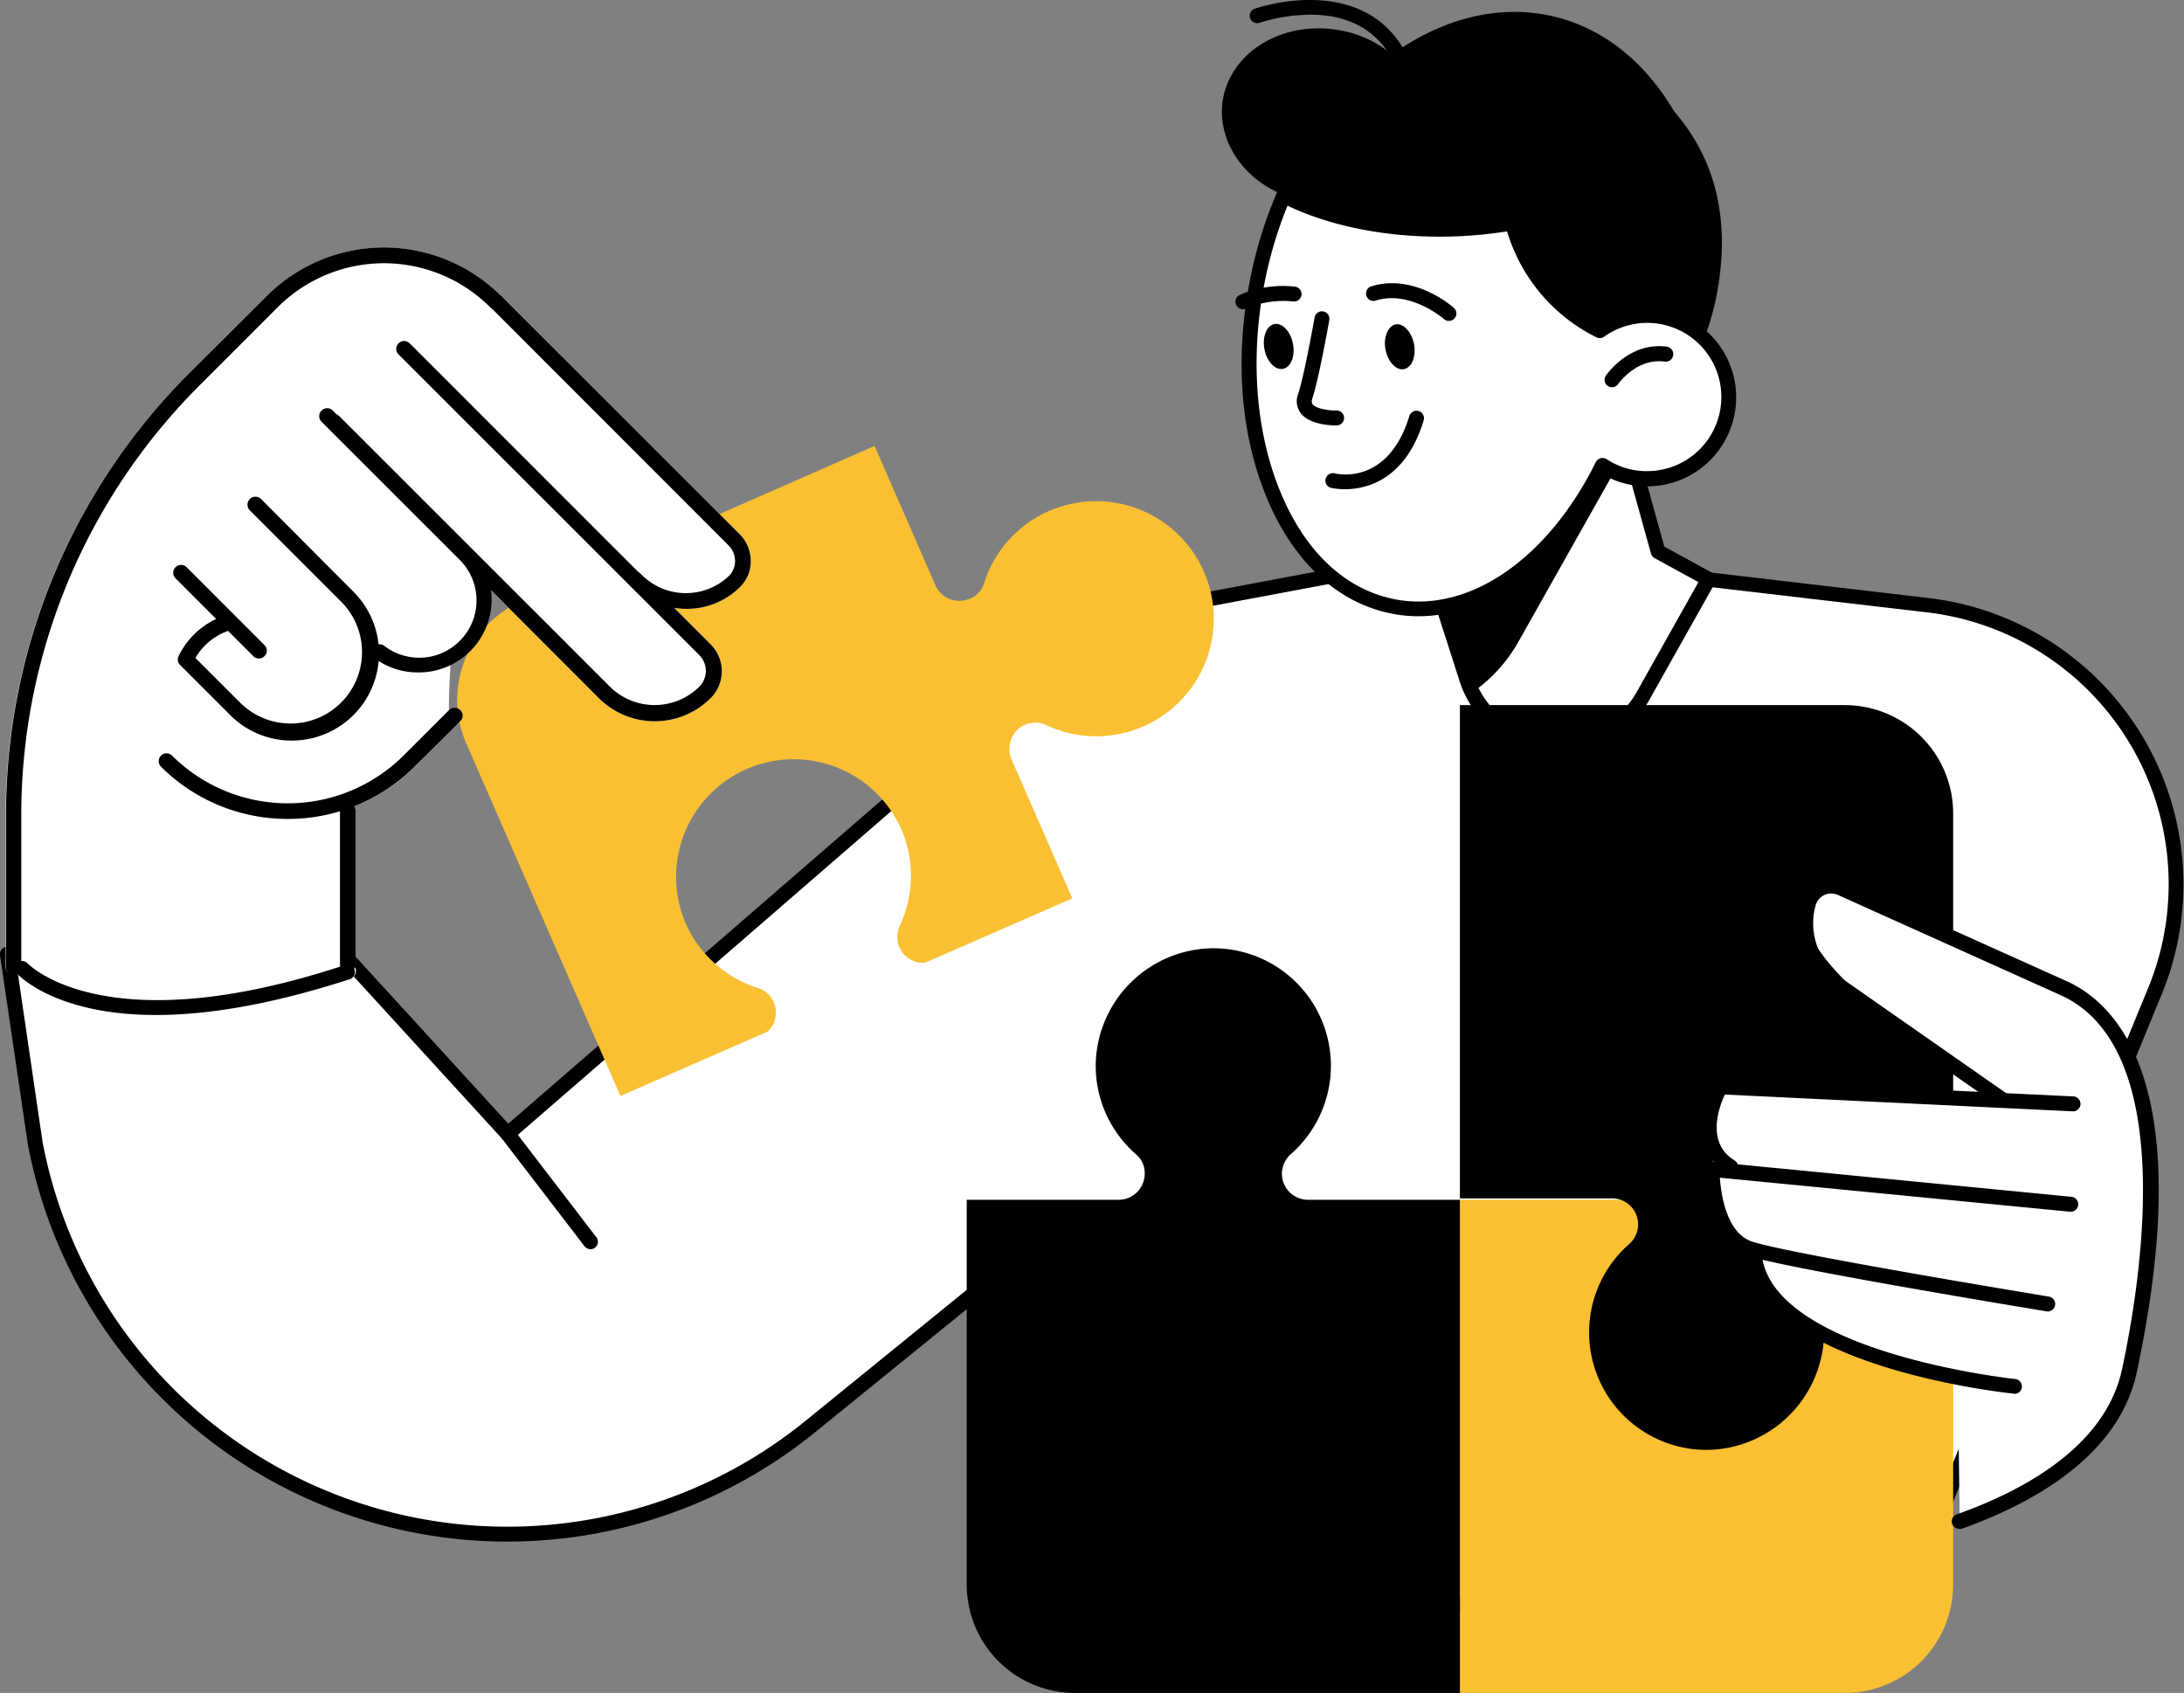 <svg xmlns="http://www.w3.org/2000/svg" viewBox="0 0 292.63 226.84"><rect x="0" y="0" width="292.63" height="226.84" fill="#808080" stroke="none"/><defs><style>.cls-1{fill:#fff;}.cls-2{fill:#f9c033;}</style></defs><g id="Camada_2" data-name="Camada 2"><g id="_Layer_" data-name="&lt;Layer&gt;"><path class="cls-1" d="M1,127.81l3.71,25.33a64.36,64.36,0,0,0,27.07,41.28h0a64.37,64.37,0,0,0,76.79-3.28l32.26-26.2,15.91,48.69,97.4,3.38,34.63-84.24a37.65,37.65,0,0,0-30.46-51.71l-62-7.25L147.58,83,68,151.92,42.47,124Z"/><path d="M254.14,218h0l-97.4-3.38a1,1,0,0,1-.91-.68l-15.46-47.32L109.2,191.92A65.38,65.38,0,0,1,3.73,153.33L0,128a1,1,0,0,1,.2-.76,1,1,0,0,1,.7-.38L42.37,123a1,1,0,0,1,.83.32l24.9,27.24,78.82-68.31a1.07,1.07,0,0,1,.47-.22l48.7-9.16a1,1,0,0,1,.3,0l62,7.26a38.64,38.64,0,0,1,31.26,53.08l-34.63,84.24A1,1,0,0,1,254.14,218Zm-96.67-5.35,96,3.33,34.36-83.6A36.66,36.66,0,0,0,258.2,82.05l-61.89-7.23L148,83.9,68.68,152.67a1,1,0,0,1-1.4-.08L42.06,125,2.14,128.71,5.7,153a63.38,63.38,0,0,0,102.24,37.37l32.26-26.21a1,1,0,0,1,.91-.18,1,1,0,0,1,.67.65Z"/><path class="cls-2" d="M141,68.28a15.72,15.72,0,0,0-9.17,9.93,3.28,3.28,0,0,1-1.83,2l-.06,0a3.5,3.5,0,0,1-4.61-1.8l-8.15-18.66L70,80.48A14.52,14.52,0,0,0,62.47,99.6l20.66,47.25,19.73-8.63a3.48,3.48,0,0,0,.81-3.93h0a3.45,3.45,0,0,0-2.14-1.92,15.71,15.71,0,0,1-9.86-9.15,15.76,15.76,0,0,1,29.07-12.16,15.68,15.68,0,0,1-.11,12.82,3.75,3.75,0,0,0-.28,2.59,3.46,3.46,0,0,0,3.59,2.53l19.74-8.62-8.09-18.5a3.64,3.64,0,0,1,.76-4.12,3.48,3.48,0,0,1,3.88-.58,15.75,15.75,0,1,0,.8-28.9Z"/><path class="cls-1" d="M99.17,78.63a4.79,4.79,0,0,0,1.42-3.54,5.1,5.1,0,0,0-1.51-3.54L67.29,39.77a.54.54,0,0,0-.12-.09h0a22.21,22.21,0,0,0-31.42,0L25.36,50a83.48,83.48,0,0,0-24.6,59.4v20.17a1,1,0,0,0,1.05,1,1,1,0,0,0,.45-.11c1.08,1.08,6.28,5.52,18.68,5.52,6.52,0,15-1.23,26-4.84a1.1,1.1,0,0,0,.7-1.37.8.8,0,0,0-.13-.22.93.93,0,0,0,.14-.49V108.64a1,1,0,0,0-.2-.59,23.85,23.85,0,0,0,8.17-5.35L60,98.19l.22-.7c.21-.12-.4-.42.21-9.46,2.65-1.45,5.59-6.78,5.29-9L80.23,93.53a10.6,10.6,0,0,0,15,0,5.08,5.08,0,0,0,0-7.18l-4.91-4.92a10.6,10.6,0,0,0,1.68.15A10.05,10.05,0,0,0,99.17,78.63Z"/><path class="cls-1" d="M218.18,59.56l4,14.35,6.77,3.71-8.82,15.65a13,13,0,0,1-23.63-2.4L193.16,80.5Z"/><path d="M208.9,100.87c-.49,0-1,0-1.48-.08a13.78,13.78,0,0,1-11.88-9.61l-3.33-10.37a1,1,0,0,1,.31-1.07l25-20.95a1,1,0,0,1,.94-.18,1,1,0,0,1,.67.68L223,73.24l6.4,3.51a1,1,0,0,1,.48.6,1,1,0,0,1-.09.77L221,93.76A13.73,13.73,0,0,1,208.9,100.87Zm-14.58-20,3.13,9.73a12,12,0,0,0,21.8,2.21L227.57,78l-5.88-3.22a1,1,0,0,1-.48-.61l-3.57-12.86Z"/><path d="M196.49,90.87a14.13,14.13,0,0,0,.78,1.91,20.5,20.5,0,0,0,6.23-6.88l13.89-24.65-.74-.41L193.16,80.5Z"/><path d="M213.6,6.82C203.2,1.45,189.52,4,187.33,8.05a14.75,14.75,0,0,0-7.87-4c-7.38-1.34-14.35,2.73-15.57,9.07-1,5.5,2.57,10.9,8.36,13.11a55.73,55.73,0,0,0-3.82,12.2c-3.33,17.41,24.73,23.92,30.06,24.88,14.4,2.6,28.52-8,31.52-23.76S226.15,13.31,213.6,6.82Z"/><path d="M213.52,11.23c-4.09.77-7.43,2.53-9.45,5.28-5.69,7.78-.5,26.2,15.15,29.5,1,.2,2.06-.09,2.95.34C224.85,32.1,221.23,18.87,213.52,11.23Z"/><path d="M171.63,26c5.91,3.12,14,4.94,22.77,4.71,14.84-.39,27.17-6.44,30.72-14.32-4.06-7.75-10.45-13.14-18.41-14.48C193.12-.37,179.11,9.85,171.63,26Z"/><path class="cls-1" d="M220.42,42.27a10.83,10.83,0,0,0-6.11,2.07A22.49,22.49,0,0,1,202.6,29.9a55.15,55.15,0,0,1-8.2.82c-8.64.23-16.53-1.52-22.4-4.53a56.31,56.31,0,0,0-3.65,12.06c-3.93,21.13,4.34,40.4,18.47,43,10.59,2,21.46-6,27.9-18.94a10.93,10.93,0,1,0,5.7-20.06Z"/><path d="M190.06,82.57a17.85,17.85,0,0,1-3.42-.32c-7.17-1.33-13.12-6.71-16.74-15.15s-4.47-18.62-2.53-29a57.34,57.34,0,0,1,3.71-12.27,1,1,0,0,1,.58-.55,1,1,0,0,1,.79.05c6,3.06,13.75,4.64,21.93,4.42a54.48,54.48,0,0,0,8-.8,1,1,0,0,1,1.14.72,21.44,21.44,0,0,0,10.67,13.54,11.91,11.91,0,0,1,6.16-1.91h0a12,12,0,0,1,8.53,3.27,11.92,11.92,0,0,1-13.79,19.19C209,75.53,199.48,82.57,190.06,82.57Zm-17.55-55a55.78,55.78,0,0,0-3.18,10.87c-1.86,10-1,19.93,2.4,27.88s8.78,12.77,15.28,14c9.84,1.83,20.36-5.4,26.81-18.4a1,1,0,0,1,.64-.52,1,1,0,0,1,.81.12A9.64,9.64,0,0,0,221,63.12a9.93,9.93,0,1,0-6.07-18,1,1,0,0,1-1,.09,23.27,23.27,0,0,1-12-14.21,57.45,57.45,0,0,1-7.46.69C186.36,31.91,178.63,30.46,172.51,27.56Z"/><path d="M187.5,8.59a1,1,0,0,1-.88-.52c-2.11-3.94-5.71-6-10.7-6.1a22.77,22.77,0,0,0-7.16,1.09,1,1,0,0,1-.68-1.88c.14-.05,14.42-5.06,20.3,5.94A1,1,0,0,1,188,8.48,1,1,0,0,1,187.5,8.59Z"/><path d="M169.42,46.79c.32,1.66,1.43,2.84,2.49,2.63s1.65-1.71,1.33-3.36-1.43-2.84-2.48-2.64S169.11,45.13,169.42,46.79Z"/><path d="M166.54,41.43a1,1,0,0,1-.42-1.91,14.53,14.53,0,0,1,7.41-1.11,1,1,0,0,1,.85,1.13,1,1,0,0,1-1.12.85,12.86,12.86,0,0,0-6.29.94A.94.94,0,0,1,166.54,41.43Z"/><path d="M185.64,46.83c.32,1.66,1.43,2.84,2.48,2.63s1.66-1.71,1.34-3.36S188,43.26,187,43.46,185.32,45.17,185.64,46.83Z"/><path d="M194.14,43a1,1,0,0,1-.67-.25s-4.47-3.9-9.09-2.49a1,1,0,1,1-.58-1.91c5.71-1.74,10.79,2.71,11,2.9a1,1,0,0,1-.66,1.75Z"/><path d="M179,57c-.77,0-3.59-.11-4.74-1.67a2.69,2.69,0,0,1-.31-2.59c.8-2.39,2.18-10.13,2.19-10.21a1,1,0,0,1,1.16-.8,1,1,0,0,1,.81,1.16c-.06.32-1.42,8-2.27,10.48-.17.51,0,.7,0,.77.46.63,2.22.89,3.25.86a1,1,0,0,1,1,1,1,1,0,0,1-1,1Z"/><path d="M180.2,65.55a9,9,0,0,1-1.86-.18,1,1,0,1,1,.5-1.94c.3.07,7.13,1.68,10-7.69a1,1,0,1,1,1.91.6C188.29,64.4,183,65.55,180.2,65.55Z"/><path d="M216,51.89a1.06,1.06,0,0,1-.57-.17,1,1,0,0,1-.26-1.39c.13-.18,3.15-4.54,8.15-3.88a1,1,0,1,1-.26,2c-3.76-.5-6.14,2.88-6.24,3A1,1,0,0,1,216,51.89Z"/><path class="cls-2" d="M177.17,209.55a15.73,15.73,0,0,0,12.38-5.42,3.29,3.29,0,0,1,2.5-1.14h.06a3.49,3.49,0,0,1,3.5,3.49v20.36h51.57a14.52,14.52,0,0,0,14.52-14.52V160.76H195.61v20.35a3.5,3.5,0,0,1-3.49,3.5h0a3.53,3.53,0,0,1-2.64-1.22,15.74,15.74,0,0,0-27.55,11.18A15.89,15.89,0,0,0,177.17,209.55Z"/><path d="M244.4,179A15.7,15.7,0,0,0,239,166.65a3.46,3.46,0,0,1-1.19-2.62h0a3.49,3.49,0,0,1,3.49-3.49H261.7V109a14.52,14.52,0,0,0-14.52-14.52H195.61v66.09H216a3.49,3.49,0,0,1,3.49,3.49h0a3.52,3.52,0,0,1-1.21,2.64,15.74,15.74,0,0,0,11.17,27.55A15.88,15.88,0,0,0,244.4,179Z"/><path d="M146.82,142.32a15.73,15.73,0,0,0,5.42,12.37,3.29,3.29,0,0,1,1.14,2.5v.06a3.5,3.5,0,0,1-3.49,3.51H129.53v51.56a14.52,14.52,0,0,0,14.52,14.52h51.56V160.76H175.25a3.5,3.5,0,0,1-3.49-3.5h0a3.54,3.54,0,0,1,1.22-2.64,15.74,15.74,0,0,0-11.18-27.54A15.87,15.87,0,0,0,146.82,142.32Z"/><path class="cls-1" d="M262.33,185.19l.24,18.08s18.34-2,22.75-19.64,5.79-45.56-8.62-51.17-35.34-20.56-34.62-9.23c.54,8.49,25.32,23.14,25.32,23.14l-36.65-.48s-2.36,6.72-.75,12.39c4.12,14.51,4.43,7.95,5.15,9.76C237.73,174.49,243.41,181.91,262.33,185.19Z"/><path d="M262.51,204.85a1,1,0,0,1-.94-.66,1,1,0,0,1,.61-1.28c8.89-3.15,19.95-9.08,22.16-19.49,2.69-12.64,7.28-42.82-8.07-50l-30-13.5a2.17,2.17,0,0,0-3,1.39,9,9,0,0,0,3.51,9.78l22.16,15.48a1,1,0,0,1,.25,1.39,1,1,0,0,1-1.39.25l-22.16-15.48a11,11,0,0,1-4.3-12,4.18,4.18,0,0,1,5.73-2.68l30.05,13.51c6.9,3.25,17.25,14.36,9.19,52.28-2.4,11.32-14.08,17.65-23.45,21A1.06,1.06,0,0,1,262.51,204.85Z"/><path d="M231.88,157.29a1,1,0,0,1-.53-.15c-5-3.06-3.3-9.21-1.71-12a1,1,0,0,1,.92-.51l47.25,2.28a1,1,0,0,1-.1,2l-46.6-2.25c-.76,1.63-2.58,6.45,1.29,8.82a1,1,0,0,1,.33,1.38A1,1,0,0,1,231.88,157.29Z"/><path d="M274.37,175.71h-.16c-1.42-.24-34.75-5.72-40-7.43-5.83-1.9-5.76-11.2-5.76-11.59a1,1,0,0,1,1.1-1l48,4.67a1,1,0,0,1-.19,2l-46.92-4.56c.16,2.28.9,7.44,4.34,8.57,5.07,1.66,39.32,7.29,39.67,7.35a1,1,0,0,1-.17,2Z"/><path d="M269.86,186.73h-.11c-1.43-.15-34.95-3.82-35.74-19a1,1,0,0,1,2-.11c.7,13.52,33.62,17.12,33.95,17.15a1,1,0,0,1-.1,2Z"/><path d="M92,81.58a10.74,10.74,0,0,1-7.6-3.17,1.06,1.06,0,0,1,0-1.49,1,1,0,0,1,1.48,0,8.37,8.37,0,0,0,11.81.23,2.78,2.78,0,0,0,.8-2,3,3,0,0,0-.9-2.1L65.81,41.25a1,1,0,0,1,1.48-1.48L99.08,71.55a5.1,5.1,0,0,1,1.51,3.54,4.79,4.79,0,0,1-1.42,3.54A10.05,10.05,0,0,1,92,81.58Z"/><path d="M87.73,96.64a10.54,10.54,0,0,1-7.5-3.11L44,57.27a1,1,0,0,1,0-1.48,1.06,1.06,0,0,1,1.49,0L81.71,92a8.52,8.52,0,0,0,12,0,3,3,0,0,0,0-4.21L53.4,47.49A1.05,1.05,0,0,1,54.89,46L95.23,86.35a5.08,5.08,0,0,1,0,7.18A10.55,10.55,0,0,1,87.73,96.64Z"/><path d="M56,90.1a9.69,9.69,0,0,1-5.76-1.87,1.05,1.05,0,0,1,1.24-1.7,7.68,7.68,0,0,0,10-11.63L43.09,56.52A1.05,1.05,0,0,1,44.58,55L63,73.41A9.77,9.77,0,0,1,56,90.1Z"/><path d="M34.69,88.23a1.05,1.05,0,0,1-.75-.31L23.52,77.49A1,1,0,1,1,25,76L35.43,86.44a1,1,0,0,1,0,1.48A1,1,0,0,1,34.69,88.23Z"/><path d="M39.1,99.23a11.6,11.6,0,0,1-8.26-3.42l-6.7-6.7a1,1,0,0,1-.22-1.17,10.55,10.55,0,0,1,6.26-5.48,1.05,1.05,0,0,1,.59,2,8.31,8.31,0,0,0-4.59,3.7l6.15,6.14A9.57,9.57,0,0,0,45.87,80.78L33.46,68.37A1.05,1.05,0,1,1,35,66.88L47.36,79.29A11.68,11.68,0,0,1,39.1,99.23Z"/><path d="M38.57,109.73a24,24,0,0,1-17-7,1.05,1.05,0,0,1,1.49-1.48,22,22,0,0,0,31,0l6.11-6.11a1.06,1.06,0,0,1,1.49,0,1,1,0,0,1,0,1.48l-6.11,6.11A24,24,0,0,1,38.57,109.73Z"/><path d="M1.81,130.66a1,1,0,0,1-1-1V109.44A83.48,83.48,0,0,1,25.36,50L35.74,39.67a22.21,22.21,0,0,1,31.42,0,1.05,1.05,0,0,1-1.49,1.49,20.13,20.13,0,0,0-28.45,0L26.85,51.53a81.35,81.35,0,0,0-24,57.91v20.17A1,1,0,0,1,1.81,130.66Z"/><path d="M46.55,130.2a1,1,0,0,1-1-1V108.64a1.05,1.05,0,0,1,2.1,0v20.51A1,1,0,0,1,46.55,130.2Z"/><path d="M20.93,136c-13.6,0-18.53-5.38-18.82-5.72A1,1,0,0,1,3.61,129c.12.13,10.33,11,42.63.3a1,1,0,0,1,1.26.63,1,1,0,0,1-.63,1.27C35.94,134.75,27.44,136,20.93,136Z"/><path d="M79.11,167.38a1,1,0,0,1-.79-.39L67.23,152.53a1,1,0,1,1,1.58-1.22L79.9,165.77a1,1,0,0,1-.18,1.41A1,1,0,0,1,79.11,167.38Z"/></g></g></svg>